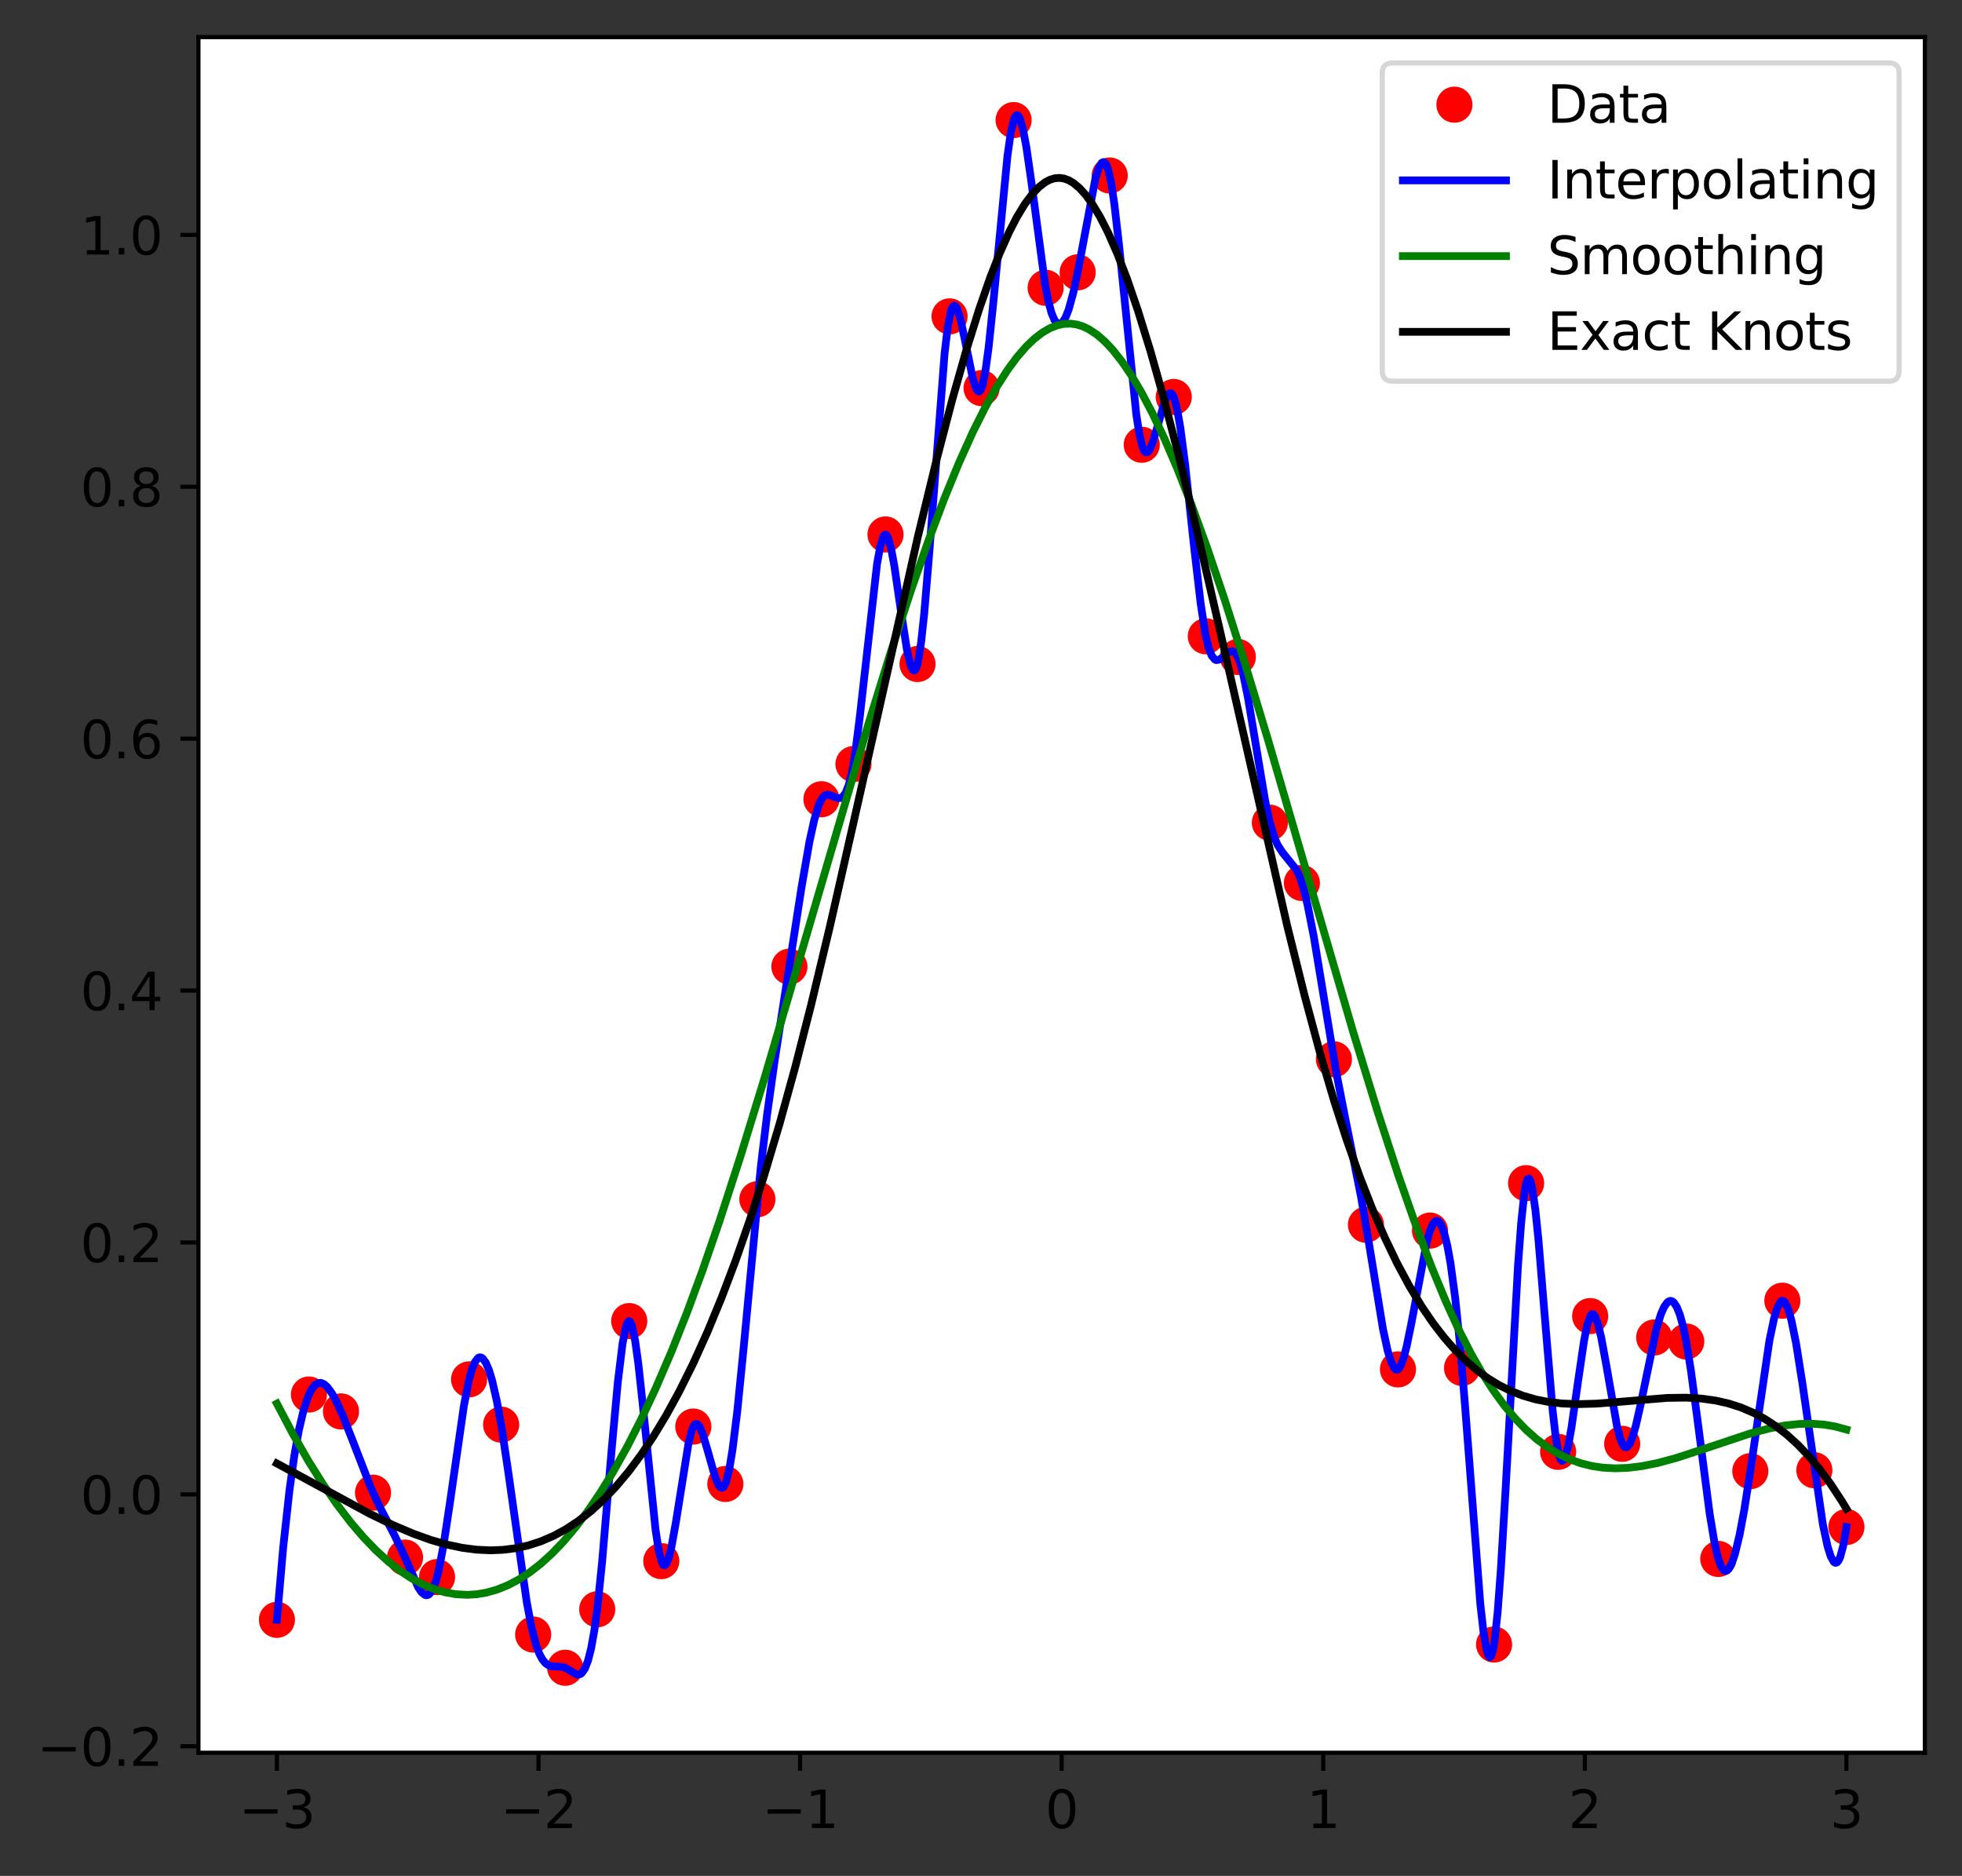 <?xml version="1.0" encoding="utf-8" standalone="no"?>
<!DOCTYPE svg PUBLIC "-//W3C//DTD SVG 1.1//EN"
  "http://www.w3.org/Graphics/SVG/1.1/DTD/svg11.dtd">
<svg xmlns:xlink="http://www.w3.org/1999/xlink" width="380.483pt" height="363.718pt" viewBox="0 0 380.483 363.718" xmlns="http://www.w3.org/2000/svg" version="1.1">
 <rect x="0" y="0" width="380.483" height="363.718" fill="#333333" stroke="none"/>
 <defs>
  <style type="text/css">*{stroke-linejoin: round; stroke-linecap: butt}</style>
 </defs>
 <g id="figure_1">
  <g id="patch_1">
   <path d="M -0 363.718 
L 380.483 363.718 
L 380.483 0 
L -0 0 
L -0 363.718 
z
" style="fill: none"/>
  </g>
  <g id="axes_1">
   <g id="patch_2">
    <path d="M 38.483 339.84 
L 373.283 339.84 
L 373.283 7.2 
L 38.483 7.2 
z
" style="fill: #ffffff"/>
   </g>
   <g id="matplotlib.axis_1">
    <g id="xtick_1">
     <g id="line2d_1">
      <defs>
       <path id="me82786d815" d="M 0 0 
L 0 3.5 
" style="stroke: #000000; stroke-width: 0.8"/>
      </defs>
      <g>
       <use xlink:href="#me82786d815" x="53.701" y="339.84" style="stroke: #000000; stroke-width: 0.8"/>
      </g>
     </g>
     <g id="text_1">
      <!-- −3 -->
      <g transform="translate(46.33 354.438) scale(0.1 -0.1)">
       <defs>
        <path id="DejaVuSans-2212" d="M 678 2272 
L 4684 2272 
L 4684 1741 
L 678 1741 
L 678 2272 
z
" transform="scale(0.016)"/>
        <path id="DejaVuSans-33" d="M 2597 2516 
Q 3050 2419 3304 2112 
Q 3559 1806 3559 1356 
Q 3559 666 3084 287 
Q 2609 -91 1734 -91 
Q 1441 -91 1130 -33 
Q 819 25 488 141 
L 488 750 
Q 750 597 1062 519 
Q 1375 441 1716 441 
Q 2309 441 2620 675 
Q 2931 909 2931 1356 
Q 2931 1769 2642 2001 
Q 2353 2234 1838 2234 
L 1294 2234 
L 1294 2753 
L 1863 2753 
Q 2328 2753 2575 2939 
Q 2822 3125 2822 3475 
Q 2822 3834 2567 4026 
Q 2313 4219 1838 4219 
Q 1578 4219 1281 4162 
Q 984 4106 628 3988 
L 628 4550 
Q 988 4650 1302 4700 
Q 1616 4750 1894 4750 
Q 2613 4750 3031 4423 
Q 3450 4097 3450 3541 
Q 3450 3153 3228 2886 
Q 3006 2619 2597 2516 
z
" transform="scale(0.016)"/>
       </defs>
       <use xlink:href="#DejaVuSans-2212"/>
       <use xlink:href="#DejaVuSans-33" transform="translate(83.789 0)"/>
      </g>
     </g>
    </g>
    <g id="xtick_2">
     <g id="line2d_2">
      <g>
       <use xlink:href="#me82786d815" x="104.428" y="339.84" style="stroke: #000000; stroke-width: 0.8"/>
      </g>
     </g>
     <g id="text_2">
      <!-- −2 -->
      <g transform="translate(97.057 354.438) scale(0.1 -0.1)">
       <defs>
        <path id="DejaVuSans-32" d="M 1228 531 
L 3431 531 
L 3431 0 
L 469 0 
L 469 531 
Q 828 903 1448 1529 
Q 2069 2156 2228 2338 
Q 2531 2678 2651 2914 
Q 2772 3150 2772 3378 
Q 2772 3750 2511 3984 
Q 2250 4219 1831 4219 
Q 1534 4219 1204 4116 
Q 875 4013 500 3803 
L 500 4441 
Q 881 4594 1212 4672 
Q 1544 4750 1819 4750 
Q 2544 4750 2975 4387 
Q 3406 4025 3406 3419 
Q 3406 3131 3298 2873 
Q 3191 2616 2906 2266 
Q 2828 2175 2409 1742 
Q 1991 1309 1228 531 
z
" transform="scale(0.016)"/>
       </defs>
       <use xlink:href="#DejaVuSans-2212"/>
       <use xlink:href="#DejaVuSans-32" transform="translate(83.789 0)"/>
      </g>
     </g>
    </g>
    <g id="xtick_3">
     <g id="line2d_3">
      <g>
       <use xlink:href="#me82786d815" x="155.156" y="339.84" style="stroke: #000000; stroke-width: 0.8"/>
      </g>
     </g>
     <g id="text_3">
      <!-- −1 -->
      <g transform="translate(147.784 354.438) scale(0.1 -0.1)">
       <defs>
        <path id="DejaVuSans-31" d="M 794 531 
L 1825 531 
L 1825 4091 
L 703 3866 
L 703 4441 
L 1819 4666 
L 2450 4666 
L 2450 531 
L 3481 531 
L 3481 0 
L 794 0 
L 794 531 
z
" transform="scale(0.016)"/>
       </defs>
       <use xlink:href="#DejaVuSans-2212"/>
       <use xlink:href="#DejaVuSans-31" transform="translate(83.789 0)"/>
      </g>
     </g>
    </g>
    <g id="xtick_4">
     <g id="line2d_4">
      <g>
       <use xlink:href="#me82786d815" x="205.883" y="339.84" style="stroke: #000000; stroke-width: 0.8"/>
      </g>
     </g>
     <g id="text_4">
      <!-- 0 -->
      <g transform="translate(202.702 354.438) scale(0.1 -0.1)">
       <defs>
        <path id="DejaVuSans-30" d="M 2034 4250 
Q 1547 4250 1301 3770 
Q 1056 3291 1056 2328 
Q 1056 1369 1301 889 
Q 1547 409 2034 409 
Q 2525 409 2770 889 
Q 3016 1369 3016 2328 
Q 3016 3291 2770 3770 
Q 2525 4250 2034 4250 
z
M 2034 4750 
Q 2819 4750 3233 4129 
Q 3647 3509 3647 2328 
Q 3647 1150 3233 529 
Q 2819 -91 2034 -91 
Q 1250 -91 836 529 
Q 422 1150 422 2328 
Q 422 3509 836 4129 
Q 1250 4750 2034 4750 
z
" transform="scale(0.016)"/>
       </defs>
       <use xlink:href="#DejaVuSans-30"/>
      </g>
     </g>
    </g>
    <g id="xtick_5">
     <g id="line2d_5">
      <g>
       <use xlink:href="#me82786d815" x="256.61" y="339.84" style="stroke: #000000; stroke-width: 0.8"/>
      </g>
     </g>
     <g id="text_5">
      <!-- 1 -->
      <g transform="translate(253.429 354.438) scale(0.1 -0.1)">
       <use xlink:href="#DejaVuSans-31"/>
      </g>
     </g>
    </g>
    <g id="xtick_6">
     <g id="line2d_6">
      <g>
       <use xlink:href="#me82786d815" x="307.337" y="339.84" style="stroke: #000000; stroke-width: 0.8"/>
      </g>
     </g>
     <g id="text_6">
      <!-- 2 -->
      <g transform="translate(304.156 354.438) scale(0.1 -0.1)">
       <use xlink:href="#DejaVuSans-32"/>
      </g>
     </g>
    </g>
    <g id="xtick_7">
     <g id="line2d_7">
      <g>
       <use xlink:href="#me82786d815" x="358.065" y="339.84" style="stroke: #000000; stroke-width: 0.8"/>
      </g>
     </g>
     <g id="text_7">
      <!-- 3 -->
      <g transform="translate(354.883 354.438) scale(0.1 -0.1)">
       <use xlink:href="#DejaVuSans-33"/>
      </g>
     </g>
    </g>
   </g>
   <g id="matplotlib.axis_2">
    <g id="ytick_1">
     <g id="line2d_8">
      <defs>
       <path id="m6250fe8af9" d="M 0 0 
L -3.5 0 
" style="stroke: #000000; stroke-width: 0.8"/>
      </defs>
      <g>
       <use xlink:href="#m6250fe8af9" x="38.483" y="338.585" style="stroke: #000000; stroke-width: 0.8"/>
      </g>
     </g>
     <g id="text_8">
      <!-- −0.2 -->
      <g transform="translate(7.2 342.385) scale(0.1 -0.1)">
       <defs>
        <path id="DejaVuSans-2e" d="M 684 794 
L 1344 794 
L 1344 0 
L 684 0 
L 684 794 
z
" transform="scale(0.016)"/>
       </defs>
       <use xlink:href="#DejaVuSans-2212"/>
       <use xlink:href="#DejaVuSans-30" transform="translate(83.789 0)"/>
       <use xlink:href="#DejaVuSans-2e" transform="translate(147.412 0)"/>
       <use xlink:href="#DejaVuSans-32" transform="translate(179.199 0)"/>
      </g>
     </g>
    </g>
    <g id="ytick_2">
     <g id="line2d_9">
      <g>
       <use xlink:href="#m6250fe8af9" x="38.483" y="289.746" style="stroke: #000000; stroke-width: 0.8"/>
      </g>
     </g>
     <g id="text_9">
      <!-- 0.0 -->
      <g transform="translate(15.58 293.545) scale(0.1 -0.1)">
       <use xlink:href="#DejaVuSans-30"/>
       <use xlink:href="#DejaVuSans-2e" transform="translate(63.623 0)"/>
       <use xlink:href="#DejaVuSans-30" transform="translate(95.41 0)"/>
      </g>
     </g>
    </g>
    <g id="ytick_3">
     <g id="line2d_10">
      <g>
       <use xlink:href="#m6250fe8af9" x="38.483" y="240.906" style="stroke: #000000; stroke-width: 0.8"/>
      </g>
     </g>
     <g id="text_10">
      <!-- 0.2 -->
      <g transform="translate(15.58 244.705) scale(0.1 -0.1)">
       <use xlink:href="#DejaVuSans-30"/>
       <use xlink:href="#DejaVuSans-2e" transform="translate(63.623 0)"/>
       <use xlink:href="#DejaVuSans-32" transform="translate(95.41 0)"/>
      </g>
     </g>
    </g>
    <g id="ytick_4">
     <g id="line2d_11">
      <g>
       <use xlink:href="#m6250fe8af9" x="38.483" y="192.066" style="stroke: #000000; stroke-width: 0.8"/>
      </g>
     </g>
     <g id="text_11">
      <!-- 0.4 -->
      <g transform="translate(15.58 195.865) scale(0.1 -0.1)">
       <defs>
        <path id="DejaVuSans-34" d="M 2419 4116 
L 825 1625 
L 2419 1625 
L 2419 4116 
z
M 2253 4666 
L 3047 4666 
L 3047 1625 
L 3713 1625 
L 3713 1100 
L 3047 1100 
L 3047 0 
L 2419 0 
L 2419 1100 
L 313 1100 
L 313 1709 
L 2253 4666 
z
" transform="scale(0.016)"/>
       </defs>
       <use xlink:href="#DejaVuSans-30"/>
       <use xlink:href="#DejaVuSans-2e" transform="translate(63.623 0)"/>
       <use xlink:href="#DejaVuSans-34" transform="translate(95.41 0)"/>
      </g>
     </g>
    </g>
    <g id="ytick_5">
     <g id="line2d_12">
      <g>
       <use xlink:href="#m6250fe8af9" x="38.483" y="143.226" style="stroke: #000000; stroke-width: 0.8"/>
      </g>
     </g>
     <g id="text_12">
      <!-- 0.6 -->
      <g transform="translate(15.58 147.025) scale(0.1 -0.1)">
       <defs>
        <path id="DejaVuSans-36" d="M 2113 2584 
Q 1688 2584 1439 2293 
Q 1191 2003 1191 1497 
Q 1191 994 1439 701 
Q 1688 409 2113 409 
Q 2538 409 2786 701 
Q 3034 994 3034 1497 
Q 3034 2003 2786 2293 
Q 2538 2584 2113 2584 
z
M 3366 4563 
L 3366 3988 
Q 3128 4100 2886 4159 
Q 2644 4219 2406 4219 
Q 1781 4219 1451 3797 
Q 1122 3375 1075 2522 
Q 1259 2794 1537 2939 
Q 1816 3084 2150 3084 
Q 2853 3084 3261 2657 
Q 3669 2231 3669 1497 
Q 3669 778 3244 343 
Q 2819 -91 2113 -91 
Q 1303 -91 875 529 
Q 447 1150 447 2328 
Q 447 3434 972 4092 
Q 1497 4750 2381 4750 
Q 2619 4750 2861 4703 
Q 3103 4656 3366 4563 
z
" transform="scale(0.016)"/>
       </defs>
       <use xlink:href="#DejaVuSans-30"/>
       <use xlink:href="#DejaVuSans-2e" transform="translate(63.623 0)"/>
       <use xlink:href="#DejaVuSans-36" transform="translate(95.41 0)"/>
      </g>
     </g>
    </g>
    <g id="ytick_6">
     <g id="line2d_13">
      <g>
       <use xlink:href="#m6250fe8af9" x="38.483" y="94.386" style="stroke: #000000; stroke-width: 0.8"/>
      </g>
     </g>
     <g id="text_13">
      <!-- 0.8 -->
      <g transform="translate(15.58 98.185) scale(0.1 -0.1)">
       <defs>
        <path id="DejaVuSans-38" d="M 2034 2216 
Q 1584 2216 1326 1975 
Q 1069 1734 1069 1313 
Q 1069 891 1326 650 
Q 1584 409 2034 409 
Q 2484 409 2743 651 
Q 3003 894 3003 1313 
Q 3003 1734 2745 1975 
Q 2488 2216 2034 2216 
z
M 1403 2484 
Q 997 2584 770 2862 
Q 544 3141 544 3541 
Q 544 4100 942 4425 
Q 1341 4750 2034 4750 
Q 2731 4750 3128 4425 
Q 3525 4100 3525 3541 
Q 3525 3141 3298 2862 
Q 3072 2584 2669 2484 
Q 3125 2378 3379 2068 
Q 3634 1759 3634 1313 
Q 3634 634 3220 271 
Q 2806 -91 2034 -91 
Q 1263 -91 848 271 
Q 434 634 434 1313 
Q 434 1759 690 2068 
Q 947 2378 1403 2484 
z
M 1172 3481 
Q 1172 3119 1398 2916 
Q 1625 2713 2034 2713 
Q 2441 2713 2670 2916 
Q 2900 3119 2900 3481 
Q 2900 3844 2670 4047 
Q 2441 4250 2034 4250 
Q 1625 4250 1398 4047 
Q 1172 3844 1172 3481 
z
" transform="scale(0.016)"/>
       </defs>
       <use xlink:href="#DejaVuSans-30"/>
       <use xlink:href="#DejaVuSans-2e" transform="translate(63.623 0)"/>
       <use xlink:href="#DejaVuSans-38" transform="translate(95.41 0)"/>
      </g>
     </g>
    </g>
    <g id="ytick_7">
     <g id="line2d_14">
      <g>
       <use xlink:href="#m6250fe8af9" x="38.483" y="45.546" style="stroke: #000000; stroke-width: 0.8"/>
      </g>
     </g>
     <g id="text_14">
      <!-- 1.0 -->
      <g transform="translate(15.58 49.346) scale(0.1 -0.1)">
       <use xlink:href="#DejaVuSans-31"/>
       <use xlink:href="#DejaVuSans-2e" transform="translate(63.623 0)"/>
       <use xlink:href="#DejaVuSans-30" transform="translate(95.41 0)"/>
      </g>
     </g>
    </g>
   </g>
   <g id="line2d_15">
    <defs>
     <path id="m8e875b60e7" d="M 0 3 
C 0.796 3 1.559 2.684 2.121 2.121 
C 2.684 1.559 3 0.796 3 0 
C 3 -0.796 2.684 -1.559 2.121 -2.121 
C 1.559 -2.684 0.796 -3 0 -3 
C -0.796 -3 -1.559 -2.684 -2.121 -2.121 
C -2.684 -1.559 -3 -0.796 -3 0 
C -3 0.796 -2.684 1.559 -2.121 2.121 
C -1.559 2.684 -0.796 3 0 3 
z
" style="stroke: #ff0000"/>
    </defs>
    <g clip-path="url(#p8b62a8bc5b)">
     <use xlink:href="#m8e875b60e7" x="53.701" y="314.072" style="fill: #ff0000; stroke: #ff0000"/>
     <use xlink:href="#m8e875b60e7" x="59.912" y="270.385" style="fill: #ff0000; stroke: #ff0000"/>
     <use xlink:href="#m8e875b60e7" x="66.124" y="273.663" style="fill: #ff0000; stroke: #ff0000"/>
     <use xlink:href="#m8e875b60e7" x="72.336" y="289.422" style="fill: #ff0000; stroke: #ff0000"/>
     <use xlink:href="#m8e875b60e7" x="78.547" y="302" style="fill: #ff0000; stroke: #ff0000"/>
     <use xlink:href="#m8e875b60e7" x="84.759" y="305.787" style="fill: #ff0000; stroke: #ff0000"/>
     <use xlink:href="#m8e875b60e7" x="90.97" y="267.452" style="fill: #ff0000; stroke: #ff0000"/>
     <use xlink:href="#m8e875b60e7" x="97.182" y="276.224" style="fill: #ff0000; stroke: #ff0000"/>
     <use xlink:href="#m8e875b60e7" x="103.393" y="316.922" style="fill: #ff0000; stroke: #ff0000"/>
     <use xlink:href="#m8e875b60e7" x="109.605" y="323.366" style="fill: #ff0000; stroke: #ff0000"/>
     <use xlink:href="#m8e875b60e7" x="115.816" y="312.032" style="fill: #ff0000; stroke: #ff0000"/>
     <use xlink:href="#m8e875b60e7" x="122.028" y="256.148" style="fill: #ff0000; stroke: #ff0000"/>
     <use xlink:href="#m8e875b60e7" x="128.239" y="302.686" style="fill: #ff0000; stroke: #ff0000"/>
     <use xlink:href="#m8e875b60e7" x="134.451" y="276.602" style="fill: #ff0000; stroke: #ff0000"/>
     <use xlink:href="#m8e875b60e7" x="140.662" y="287.728" style="fill: #ff0000; stroke: #ff0000"/>
     <use xlink:href="#m8e875b60e7" x="146.874" y="232.52" style="fill: #ff0000; stroke: #ff0000"/>
     <use xlink:href="#m8e875b60e7" x="153.085" y="187.428" style="fill: #ff0000; stroke: #ff0000"/>
     <use xlink:href="#m8e875b60e7" x="159.297" y="154.966" style="fill: #ff0000; stroke: #ff0000"/>
     <use xlink:href="#m8e875b60e7" x="165.508" y="148.146" style="fill: #ff0000; stroke: #ff0000"/>
     <use xlink:href="#m8e875b60e7" x="171.72" y="103.628" style="fill: #ff0000; stroke: #ff0000"/>
     <use xlink:href="#m8e875b60e7" x="177.931" y="128.744" style="fill: #ff0000; stroke: #ff0000"/>
     <use xlink:href="#m8e875b60e7" x="184.143" y="61.342" style="fill: #ff0000; stroke: #ff0000"/>
     <use xlink:href="#m8e875b60e7" x="190.354" y="75.249" style="fill: #ff0000; stroke: #ff0000"/>
     <use xlink:href="#m8e875b60e7" x="196.566" y="23.285" style="fill: #ff0000; stroke: #ff0000"/>
     <use xlink:href="#m8e875b60e7" x="202.777" y="55.799" style="fill: #ff0000; stroke: #ff0000"/>
     <use xlink:href="#m8e875b60e7" x="208.989" y="52.803" style="fill: #ff0000; stroke: #ff0000"/>
     <use xlink:href="#m8e875b60e7" x="215.2" y="34.032" style="fill: #ff0000; stroke: #ff0000"/>
     <use xlink:href="#m8e875b60e7" x="221.412" y="86.235" style="fill: #ff0000; stroke: #ff0000"/>
     <use xlink:href="#m8e875b60e7" x="227.623" y="76.971" style="fill: #ff0000; stroke: #ff0000"/>
     <use xlink:href="#m8e875b60e7" x="233.835" y="123.371" style="fill: #ff0000; stroke: #ff0000"/>
     <use xlink:href="#m8e875b60e7" x="240.046" y="127.383" style="fill: #ff0000; stroke: #ff0000"/>
     <use xlink:href="#m8e875b60e7" x="246.258" y="159.515" style="fill: #ff0000; stroke: #ff0000"/>
     <use xlink:href="#m8e875b60e7" x="252.469" y="171.198" style="fill: #ff0000; stroke: #ff0000"/>
     <use xlink:href="#m8e875b60e7" x="258.681" y="205.391" style="fill: #ff0000; stroke: #ff0000"/>
     <use xlink:href="#m8e875b60e7" x="264.892" y="237.468" style="fill: #ff0000; stroke: #ff0000"/>
     <use xlink:href="#m8e875b60e7" x="271.104" y="265.515" style="fill: #ff0000; stroke: #ff0000"/>
     <use xlink:href="#m8e875b60e7" x="277.315" y="238.603" style="fill: #ff0000; stroke: #ff0000"/>
     <use xlink:href="#m8e875b60e7" x="283.527" y="265.236" style="fill: #ff0000; stroke: #ff0000"/>
     <use xlink:href="#m8e875b60e7" x="289.738" y="318.859" style="fill: #ff0000; stroke: #ff0000"/>
     <use xlink:href="#m8e875b60e7" x="295.95" y="229.41" style="fill: #ff0000; stroke: #ff0000"/>
     <use xlink:href="#m8e875b60e7" x="302.161" y="281.5" style="fill: #ff0000; stroke: #ff0000"/>
     <use xlink:href="#m8e875b60e7" x="308.373" y="255.175" style="fill: #ff0000; stroke: #ff0000"/>
     <use xlink:href="#m8e875b60e7" x="314.584" y="279.949" style="fill: #ff0000; stroke: #ff0000"/>
     <use xlink:href="#m8e875b60e7" x="320.796" y="259.325" style="fill: #ff0000; stroke: #ff0000"/>
     <use xlink:href="#m8e875b60e7" x="327.007" y="260.112" style="fill: #ff0000; stroke: #ff0000"/>
     <use xlink:href="#m8e875b60e7" x="333.219" y="302.265" style="fill: #ff0000; stroke: #ff0000"/>
     <use xlink:href="#m8e875b60e7" x="339.43" y="285.247" style="fill: #ff0000; stroke: #ff0000"/>
     <use xlink:href="#m8e875b60e7" x="345.642" y="252.196" style="fill: #ff0000; stroke: #ff0000"/>
     <use xlink:href="#m8e875b60e7" x="351.853" y="285.071" style="fill: #ff0000; stroke: #ff0000"/>
     <use xlink:href="#m8e875b60e7" x="358.065" y="296.079" style="fill: #ff0000; stroke: #ff0000"/>
    </g>
   </g>
   <g id="line2d_16">
    <path d="M 53.701 314.072 
L 54.92 300.019 
L 56.138 288.934 
L 57.052 282.398 
L 57.966 277.254 
L 58.88 273.381 
L 59.794 270.659 
L 60.404 269.426 
L 61.013 268.616 
L 61.622 268.194 
L 62.232 268.125 
L 62.841 268.372 
L 63.45 268.902 
L 64.364 270.147 
L 65.278 271.826 
L 66.497 274.535 
L 68.325 279.163 
L 71.981 288.605 
L 73.504 291.916 
L 76.551 297.772 
L 78.379 301.611 
L 81.121 307.804 
L 81.73 308.697 
L 82.34 309.215 
L 82.644 309.306 
L 82.949 309.268 
L 83.254 309.091 
L 83.863 308.274 
L 84.472 306.762 
L 85.082 304.471 
L 85.996 299.692 
L 87.215 291.633 
L 89.957 272.601 
L 90.871 267.874 
L 91.48 265.613 
L 92.089 264.103 
L 92.699 263.31 
L 93.003 263.171 
L 93.308 263.199 
L 93.613 263.389 
L 94.222 264.237 
L 94.831 265.683 
L 95.441 267.691 
L 96.355 271.684 
L 97.269 276.749 
L 98.487 284.855 
L 102.143 310.591 
L 103.057 315.455 
L 103.971 318.997 
L 104.581 320.624 
L 105.19 321.761 
L 105.799 322.495 
L 106.409 322.914 
L 107.018 323.103 
L 108.237 323.141 
L 109.151 323.213 
L 109.76 323.444 
L 111.893 324.717 
L 112.502 324.623 
L 112.807 324.408 
L 113.416 323.55 
L 114.025 322 
L 114.635 319.609 
L 115.244 316.231 
L 115.853 311.72 
L 116.767 302.821 
L 118.595 281.298 
L 119.814 267.973 
L 120.728 260.504 
L 121.337 257.381 
L 121.642 256.507 
L 121.947 256.15 
L 122.251 256.348 
L 122.556 257.078 
L 123.165 259.932 
L 123.775 264.295 
L 124.689 272.754 
L 127.126 296.6 
L 127.735 300.592 
L 128.345 302.963 
L 128.649 303.447 
L 128.954 303.494 
L 129.259 303.146 
L 129.563 302.443 
L 130.173 300.141 
L 131.087 295.06 
L 133.524 279.812 
L 134.133 277.398 
L 134.438 276.626 
L 134.743 276.19 
L 135.047 276.067 
L 135.352 276.223 
L 135.657 276.624 
L 136.266 278.02 
L 137.18 281.083 
L 138.703 286.455 
L 139.313 287.888 
L 139.617 288.313 
L 139.922 288.497 
L 140.227 288.406 
L 140.531 288.004 
L 140.836 287.259 
L 141.445 284.757 
L 142.055 281.065 
L 142.969 273.721 
L 144.187 261.574 
L 147.539 226.238 
L 148.758 216.111 
L 150.281 205.282 
L 155.46 171.896 
L 156.984 163.146 
L 157.898 158.992 
L 158.812 155.993 
L 159.421 154.772 
L 160.03 154.191 
L 160.64 154.086 
L 161.249 154.272 
L 162.468 154.773 
L 163.077 154.717 
L 163.382 154.531 
L 163.991 153.726 
L 164.6 152.191 
L 165.21 149.738 
L 165.819 146.193 
L 166.733 139.038 
L 170.084 109.341 
L 170.694 105.986 
L 171.303 104.018 
L 171.608 103.649 
L 171.912 103.737 
L 172.217 104.266 
L 172.826 106.437 
L 173.436 109.745 
L 174.654 118.09 
L 175.873 125.948 
L 176.482 128.646 
L 176.787 129.503 
L 177.092 129.963 
L 177.396 129.973 
L 177.701 129.481 
L 178.006 128.434 
L 178.615 124.672 
L 179.224 119.045 
L 180.138 108.102 
L 183.185 68.47 
L 183.794 63.379 
L 184.404 60.285 
L 184.708 59.534 
L 185.013 59.253 
L 185.318 59.39 
L 185.622 59.892 
L 186.232 61.782 
L 187.146 66.045 
L 188.669 73.465 
L 189.278 75.321 
L 189.583 75.8 
L 189.888 75.912 
L 190.192 75.602 
L 190.497 74.821 
L 191.106 71.876 
L 191.716 67.406 
L 192.63 58.686 
L 195.372 30.238 
L 195.981 25.937 
L 196.59 23.21 
L 196.895 22.541 
L 197.2 22.32 
L 197.504 22.513 
L 197.809 23.085 
L 198.418 25.227 
L 199.028 28.465 
L 199.942 34.766 
L 202.684 55.264 
L 203.293 58.384 
L 203.902 60.645 
L 204.512 62.097 
L 205.121 62.79 
L 205.426 62.868 
L 205.73 62.775 
L 206.035 62.519 
L 206.644 61.538 
L 207.254 59.977 
L 208.168 56.658 
L 209.082 52.318 
L 212.433 34.578 
L 213.043 32.641 
L 213.652 31.571 
L 213.957 31.42 
L 214.261 31.556 
L 214.566 32.002 
L 214.871 32.784 
L 215.48 35.435 
L 216.089 39.464 
L 217.003 47.429 
L 220.355 80.348 
L 220.964 84.254 
L 221.573 86.74 
L 221.878 87.397 
L 222.183 87.7 
L 222.487 87.689 
L 222.792 87.403 
L 223.401 86.16 
L 224.315 83.202 
L 225.839 77.944 
L 226.448 76.633 
L 226.753 76.303 
L 227.057 76.241 
L 227.362 76.486 
L 227.667 77.078 
L 228.276 79.338 
L 228.885 82.829 
L 229.799 89.79 
L 231.627 106.608 
L 232.846 117.066 
L 233.76 122.992 
L 234.369 125.582 
L 234.979 127.141 
L 235.588 127.875 
L 235.893 127.995 
L 236.502 127.872 
L 237.111 127.433 
L 238.33 126.422 
L 238.939 126.259 
L 239.244 126.352 
L 239.549 126.596 
L 239.853 127.015 
L 240.463 128.465 
L 241.072 130.682 
L 241.986 135.122 
L 243.509 144.254 
L 245.337 155.197 
L 246.251 159.49 
L 247.165 162.472 
L 247.775 163.842 
L 248.689 165.264 
L 251.431 168.661 
L 252.04 169.991 
L 252.649 171.783 
L 253.563 175.41 
L 254.782 181.631 
L 256.61 192.689 
L 259.047 207.452 
L 260.875 216.828 
L 263.922 231.961 
L 265.445 240.875 
L 268.187 257.652 
L 269.101 261.862 
L 269.711 263.907 
L 270.32 265.191 
L 270.625 265.507 
L 270.929 265.585 
L 271.234 265.407 
L 271.539 264.977 
L 272.148 263.442 
L 272.758 261.162 
L 273.672 256.738 
L 276.718 240.666 
L 277.328 238.567 
L 277.937 237.234 
L 278.242 236.871 
L 278.546 236.712 
L 278.851 236.761 
L 279.156 237.019 
L 279.46 237.49 
L 280.07 239.076 
L 280.679 241.54 
L 281.288 244.899 
L 282.202 251.659 
L 283.116 260.541 
L 284.03 271.569 
L 287.077 311.052 
L 287.686 316.408 
L 288.296 319.966 
L 288.6 320.943 
L 288.905 321.319 
L 289.21 321.041 
L 289.514 320.059 
L 289.819 318.322 
L 290.428 312.634 
L 291.038 304.51 
L 291.952 289.173 
L 294.389 245.236 
L 294.998 237.071 
L 295.608 231.329 
L 295.912 229.569 
L 296.217 228.641 
L 296.522 228.509 
L 296.826 229.101 
L 297.131 230.347 
L 297.74 234.51 
L 298.35 240.427 
L 299.568 255.233 
L 301.092 273.411 
L 301.701 278.744 
L 302.31 282.114 
L 302.615 282.946 
L 302.92 283.252 
L 303.224 283.082 
L 303.529 282.484 
L 304.138 280.205 
L 304.748 276.81 
L 305.966 268.251 
L 307.185 259.967 
L 307.794 256.917 
L 308.404 255.12 
L 308.708 254.796 
L 309.013 254.842 
L 309.318 255.223 
L 309.927 256.853 
L 310.536 259.413 
L 311.45 264.395 
L 313.583 276.551 
L 314.192 278.927 
L 314.802 280.316 
L 315.106 280.594 
L 315.411 280.613 
L 315.716 280.393 
L 316.02 279.954 
L 316.63 278.494 
L 317.239 276.389 
L 318.153 272.362 
L 321.2 257.7 
L 322.114 254.75 
L 322.723 253.383 
L 323.332 252.531 
L 323.637 252.308 
L 323.942 252.226 
L 324.246 252.289 
L 324.551 252.5 
L 325.16 253.384 
L 325.77 254.91 
L 326.379 257.109 
L 326.988 260.011 
L 327.902 265.649 
L 329.121 274.784 
L 331.558 293.56 
L 332.472 299.045 
L 333.082 301.775 
L 333.691 303.587 
L 334.301 304.479 
L 334.605 304.602 
L 334.91 304.522 
L 335.215 304.247 
L 335.824 303.149 
L 336.433 301.378 
L 337.347 297.615 
L 338.261 292.735 
L 339.48 284.904 
L 343.136 259.912 
L 344.05 255.575 
L 344.659 253.568 
L 345.269 252.42 
L 345.573 252.208 
L 345.878 252.257 
L 346.183 252.561 
L 346.792 253.871 
L 347.401 256.012 
L 348.315 260.508 
L 349.534 268.241 
L 353.495 295.548 
L 354.409 299.815 
L 355.018 301.764 
L 355.627 302.852 
L 355.932 303.034 
L 356.237 302.953 
L 356.541 302.594 
L 356.846 301.941 
L 357.455 299.692 
L 358.065 296.079 
L 358.065 296.079 
" clip-path="url(#p8b62a8bc5b)" style="fill: none; stroke: #0000ff; stroke-width: 1.5; stroke-linecap: square"/>
   </g>
   <g id="line2d_17">
    <path d="M 53.701 272.15 
L 56.748 277.935 
L 59.794 283.247 
L 62.536 287.62 
L 65.278 291.601 
L 68.02 295.189 
L 70.458 298.043 
L 72.895 300.58 
L 75.332 302.796 
L 77.77 304.69 
L 79.902 306.08 
L 82.035 307.218 
L 84.168 308.104 
L 86.301 308.735 
L 88.433 309.11 
L 90.566 309.226 
L 92.394 309.119 
L 94.222 308.819 
L 96.355 308.225 
L 98.487 307.366 
L 100.62 306.24 
L 102.753 304.845 
L 104.885 303.18 
L 107.018 301.242 
L 109.151 299.031 
L 111.588 296.165 
L 114.025 292.937 
L 116.463 289.342 
L 118.9 285.379 
L 121.642 280.477 
L 124.384 275.102 
L 127.126 269.249 
L 130.173 262.181 
L 133.219 254.513 
L 136.266 246.244 
L 139.617 236.506 
L 143.578 224.269 
L 148.148 209.388 
L 154.242 188.721 
L 168.256 140.872 
L 172.826 126.158 
L 176.787 114.116 
L 180.138 104.579 
L 183.185 96.522 
L 185.927 89.839 
L 188.669 83.753 
L 191.106 78.893 
L 193.239 75.097 
L 195.372 71.757 
L 197.2 69.277 
L 199.028 67.168 
L 200.551 65.708 
L 202.074 64.527 
L 203.598 63.637 
L 205.121 63.046 
L 206.34 62.796 
L 207.558 62.75 
L 208.777 62.912 
L 209.996 63.287 
L 211.215 63.872 
L 212.738 64.888 
L 214.261 66.212 
L 215.785 67.831 
L 217.613 70.147 
L 219.441 72.853 
L 221.269 75.929 
L 223.401 79.957 
L 225.839 85.103 
L 228.276 90.783 
L 231.018 97.752 
L 234.065 106.137 
L 237.416 116.033 
L 241.377 128.476 
L 245.947 143.589 
L 252.649 166.598 
L 262.399 200.034 
L 267.273 215.916 
L 271.234 228.058 
L 274.586 237.638 
L 277.632 245.685 
L 280.374 252.31 
L 282.812 257.652 
L 285.249 262.434 
L 287.382 266.161 
L 289.514 269.481 
L 291.647 272.414 
L 293.78 274.978 
L 295.912 277.194 
L 298.045 279.08 
L 300.178 280.656 
L 302.31 281.942 
L 304.443 282.957 
L 306.576 283.721 
L 308.708 284.252 
L 310.841 284.57 
L 313.278 284.698 
L 315.716 284.603 
L 318.458 284.265 
L 321.504 283.651 
L 325.16 282.66 
L 330.035 281.069 
L 339.48 277.918 
L 343.136 276.962 
L 346.183 276.387 
L 348.925 276.093 
L 351.362 276.044 
L 353.799 276.224 
L 355.932 276.593 
L 358.065 277.179 
L 358.065 277.179 
" clip-path="url(#p8b62a8bc5b)" style="fill: none; stroke: #008000; stroke-width: 1.5; stroke-linecap: square"/>
   </g>
   <g id="line2d_18">
    <path d="M 53.701 283.756 
L 60.099 287.211 
L 71.676 293.5 
L 76.246 295.713 
L 80.207 297.391 
L 83.558 298.589 
L 86.605 299.465 
L 89.652 300.111 
L 92.394 300.47 
L 95.136 300.597 
L 97.573 300.498 
L 100.011 300.185 
L 102.448 299.642 
L 104.885 298.855 
L 107.323 297.809 
L 109.76 296.489 
L 112.197 294.881 
L 114.635 292.969 
L 117.072 290.739 
L 119.509 288.176 
L 121.947 285.266 
L 124.384 281.993 
L 126.821 278.343 
L 129.259 274.301 
L 131.696 269.853 
L 134.438 264.343 
L 137.18 258.279 
L 139.922 251.639 
L 142.664 244.403 
L 145.406 236.549 
L 148.148 228.056 
L 151.195 217.845 
L 154.242 206.79 
L 157.288 194.876 
L 160.944 179.613 
L 165.819 158.171 
L 178.006 104.025 
L 181.662 88.999 
L 184.708 77.347 
L 187.45 67.708 
L 189.888 59.932 
L 192.02 53.82 
L 193.848 49.15 
L 195.676 45.047 
L 197.2 42.093 
L 198.723 39.586 
L 200.246 37.551 
L 201.465 36.279 
L 202.684 35.337 
L 203.598 34.855 
L 204.512 34.57 
L 205.426 34.489 
L 206.34 34.615 
L 207.254 34.949 
L 208.168 35.486 
L 209.386 36.507 
L 210.605 37.864 
L 211.824 39.545 
L 213.347 42.08 
L 214.871 45.073 
L 216.699 49.234 
L 218.527 53.973 
L 220.659 60.171 
L 223.097 68.052 
L 225.534 76.681 
L 228.581 88.356 
L 231.932 102.108 
L 236.502 121.91 
L 249.603 179.421 
L 252.954 192.891 
L 256.001 204.232 
L 258.743 213.539 
L 261.18 221.078 
L 263.617 227.956 
L 266.055 234.203 
L 268.492 239.848 
L 270.929 244.921 
L 273.367 249.45 
L 275.804 253.466 
L 277.937 256.581 
L 280.07 259.344 
L 282.202 261.776 
L 284.335 263.895 
L 286.468 265.722 
L 288.6 267.277 
L 290.733 268.578 
L 292.866 269.645 
L 295.303 270.605 
L 297.74 271.314 
L 300.178 271.802 
L 302.92 272.125 
L 305.966 272.25 
L 309.622 272.153 
L 314.497 271.77 
L 323.332 271.042 
L 326.988 270.996 
L 330.035 271.179 
L 332.777 271.566 
L 335.215 272.122 
L 337.652 272.909 
L 340.089 273.955 
L 342.222 275.106 
L 344.355 276.498 
L 346.487 278.15 
L 348.62 280.082 
L 350.753 282.314 
L 352.885 284.866 
L 355.018 287.756 
L 357.151 291.005 
L 358.065 292.512 
L 358.065 292.512 
" clip-path="url(#p8b62a8bc5b)" style="fill: none; stroke: #000000; stroke-width: 1.5; stroke-linecap: square"/>
   </g>
   <g id="patch_3">
    <path d="M 38.483 339.84 
L 38.483 7.2 
" style="fill: none; stroke: #000000; stroke-width: 0.8; stroke-linejoin: miter; stroke-linecap: square"/>
   </g>
   <g id="patch_4">
    <path d="M 373.283 339.84 
L 373.283 7.2 
" style="fill: none; stroke: #000000; stroke-width: 0.8; stroke-linejoin: miter; stroke-linecap: square"/>
   </g>
   <g id="patch_5">
    <path d="M 38.483 339.84 
L 373.283 339.84 
" style="fill: none; stroke: #000000; stroke-width: 0.8; stroke-linejoin: miter; stroke-linecap: square"/>
   </g>
   <g id="patch_6">
    <path d="M 38.483 7.2 
L 373.283 7.2 
" style="fill: none; stroke: #000000; stroke-width: 0.8; stroke-linejoin: miter; stroke-linecap: square"/>
   </g>
   <g id="legend_1">
    <g id="patch_7">
     <path d="M 270.053 73.912 
L 366.283 73.912 
Q 368.283 73.912 368.283 71.912 
L 368.283 14.2 
Q 368.283 12.2 366.283 12.2 
L 270.053 12.2 
Q 268.053 12.2 268.053 14.2 
L 268.053 71.912 
Q 268.053 73.912 270.053 73.912 
z
" style="fill: #ffffff; opacity: 0.8; stroke: #cccccc; stroke-linejoin: miter"/>
    </g>
    <g id="line2d_19">
     <g>
      <use xlink:href="#m8e875b60e7" x="282.053" y="20.298" style="fill: #ff0000; stroke: #ff0000"/>
     </g>
    </g>
    <g id="text_15">
     <!-- Data -->
     <g transform="translate(300.053 23.798) scale(0.1 -0.1)">
      <defs>
       <path id="DejaVuSans-44" d="M 1259 4147 
L 1259 519 
L 2022 519 
Q 2988 519 3436 956 
Q 3884 1394 3884 2338 
Q 3884 3275 3436 3711 
Q 2988 4147 2022 4147 
L 1259 4147 
z
M 628 4666 
L 1925 4666 
Q 3281 4666 3915 4102 
Q 4550 3538 4550 2338 
Q 4550 1131 3912 565 
Q 3275 0 1925 0 
L 628 0 
L 628 4666 
z
" transform="scale(0.016)"/>
       <path id="DejaVuSans-61" d="M 2194 1759 
Q 1497 1759 1228 1600 
Q 959 1441 959 1056 
Q 959 750 1161 570 
Q 1363 391 1709 391 
Q 2188 391 2477 730 
Q 2766 1069 2766 1631 
L 2766 1759 
L 2194 1759 
z
M 3341 1997 
L 3341 0 
L 2766 0 
L 2766 531 
Q 2569 213 2275 61 
Q 1981 -91 1556 -91 
Q 1019 -91 701 211 
Q 384 513 384 1019 
Q 384 1609 779 1909 
Q 1175 2209 1959 2209 
L 2766 2209 
L 2766 2266 
Q 2766 2663 2505 2880 
Q 2244 3097 1772 3097 
Q 1472 3097 1187 3025 
Q 903 2953 641 2809 
L 641 3341 
Q 956 3463 1253 3523 
Q 1550 3584 1831 3584 
Q 2591 3584 2966 3190 
Q 3341 2797 3341 1997 
z
" transform="scale(0.016)"/>
       <path id="DejaVuSans-74" d="M 1172 4494 
L 1172 3500 
L 2356 3500 
L 2356 3053 
L 1172 3053 
L 1172 1153 
Q 1172 725 1289 603 
Q 1406 481 1766 481 
L 2356 481 
L 2356 0 
L 1766 0 
Q 1100 0 847 248 
Q 594 497 594 1153 
L 594 3053 
L 172 3053 
L 172 3500 
L 594 3500 
L 594 4494 
L 1172 4494 
z
" transform="scale(0.016)"/>
      </defs>
      <use xlink:href="#DejaVuSans-44"/>
      <use xlink:href="#DejaVuSans-61" transform="translate(77.002 0)"/>
      <use xlink:href="#DejaVuSans-74" transform="translate(138.281 0)"/>
      <use xlink:href="#DejaVuSans-61" transform="translate(177.49 0)"/>
     </g>
    </g>
    <g id="line2d_20">
     <path d="M 272.053 34.977 
L 282.053 34.977 
L 292.053 34.977 
" style="fill: none; stroke: #0000ff; stroke-width: 1.5; stroke-linecap: square"/>
    </g>
    <g id="text_16">
     <!-- Interpolating -->
     <g transform="translate(300.053 38.477) scale(0.1 -0.1)">
      <defs>
       <path id="DejaVuSans-49" d="M 628 4666 
L 1259 4666 
L 1259 0 
L 628 0 
L 628 4666 
z
" transform="scale(0.016)"/>
       <path id="DejaVuSans-6e" d="M 3513 2113 
L 3513 0 
L 2938 0 
L 2938 2094 
Q 2938 2591 2744 2837 
Q 2550 3084 2163 3084 
Q 1697 3084 1428 2787 
Q 1159 2491 1159 1978 
L 1159 0 
L 581 0 
L 581 3500 
L 1159 3500 
L 1159 2956 
Q 1366 3272 1645 3428 
Q 1925 3584 2291 3584 
Q 2894 3584 3203 3211 
Q 3513 2838 3513 2113 
z
" transform="scale(0.016)"/>
       <path id="DejaVuSans-65" d="M 3597 1894 
L 3597 1613 
L 953 1613 
Q 991 1019 1311 708 
Q 1631 397 2203 397 
Q 2534 397 2845 478 
Q 3156 559 3463 722 
L 3463 178 
Q 3153 47 2828 -22 
Q 2503 -91 2169 -91 
Q 1331 -91 842 396 
Q 353 884 353 1716 
Q 353 2575 817 3079 
Q 1281 3584 2069 3584 
Q 2775 3584 3186 3129 
Q 3597 2675 3597 1894 
z
M 3022 2063 
Q 3016 2534 2758 2815 
Q 2500 3097 2075 3097 
Q 1594 3097 1305 2825 
Q 1016 2553 972 2059 
L 3022 2063 
z
" transform="scale(0.016)"/>
       <path id="DejaVuSans-72" d="M 2631 2963 
Q 2534 3019 2420 3045 
Q 2306 3072 2169 3072 
Q 1681 3072 1420 2755 
Q 1159 2438 1159 1844 
L 1159 0 
L 581 0 
L 581 3500 
L 1159 3500 
L 1159 2956 
Q 1341 3275 1631 3429 
Q 1922 3584 2338 3584 
Q 2397 3584 2469 3576 
Q 2541 3569 2628 3553 
L 2631 2963 
z
" transform="scale(0.016)"/>
       <path id="DejaVuSans-70" d="M 1159 525 
L 1159 -1331 
L 581 -1331 
L 581 3500 
L 1159 3500 
L 1159 2969 
Q 1341 3281 1617 3432 
Q 1894 3584 2278 3584 
Q 2916 3584 3314 3078 
Q 3713 2572 3713 1747 
Q 3713 922 3314 415 
Q 2916 -91 2278 -91 
Q 1894 -91 1617 61 
Q 1341 213 1159 525 
z
M 3116 1747 
Q 3116 2381 2855 2742 
Q 2594 3103 2138 3103 
Q 1681 3103 1420 2742 
Q 1159 2381 1159 1747 
Q 1159 1113 1420 752 
Q 1681 391 2138 391 
Q 2594 391 2855 752 
Q 3116 1113 3116 1747 
z
" transform="scale(0.016)"/>
       <path id="DejaVuSans-6f" d="M 1959 3097 
Q 1497 3097 1228 2736 
Q 959 2375 959 1747 
Q 959 1119 1226 758 
Q 1494 397 1959 397 
Q 2419 397 2687 759 
Q 2956 1122 2956 1747 
Q 2956 2369 2687 2733 
Q 2419 3097 1959 3097 
z
M 1959 3584 
Q 2709 3584 3137 3096 
Q 3566 2609 3566 1747 
Q 3566 888 3137 398 
Q 2709 -91 1959 -91 
Q 1206 -91 779 398 
Q 353 888 353 1747 
Q 353 2609 779 3096 
Q 1206 3584 1959 3584 
z
" transform="scale(0.016)"/>
       <path id="DejaVuSans-6c" d="M 603 4863 
L 1178 4863 
L 1178 0 
L 603 0 
L 603 4863 
z
" transform="scale(0.016)"/>
       <path id="DejaVuSans-69" d="M 603 3500 
L 1178 3500 
L 1178 0 
L 603 0 
L 603 3500 
z
M 603 4863 
L 1178 4863 
L 1178 4134 
L 603 4134 
L 603 4863 
z
" transform="scale(0.016)"/>
       <path id="DejaVuSans-67" d="M 2906 1791 
Q 2906 2416 2648 2759 
Q 2391 3103 1925 3103 
Q 1463 3103 1205 2759 
Q 947 2416 947 1791 
Q 947 1169 1205 825 
Q 1463 481 1925 481 
Q 2391 481 2648 825 
Q 2906 1169 2906 1791 
z
M 3481 434 
Q 3481 -459 3084 -895 
Q 2688 -1331 1869 -1331 
Q 1566 -1331 1297 -1286 
Q 1028 -1241 775 -1147 
L 775 -588 
Q 1028 -725 1275 -790 
Q 1522 -856 1778 -856 
Q 2344 -856 2625 -561 
Q 2906 -266 2906 331 
L 2906 616 
Q 2728 306 2450 153 
Q 2172 0 1784 0 
Q 1141 0 747 490 
Q 353 981 353 1791 
Q 353 2603 747 3093 
Q 1141 3584 1784 3584 
Q 2172 3584 2450 3431 
Q 2728 3278 2906 2969 
L 2906 3500 
L 3481 3500 
L 3481 434 
z
" transform="scale(0.016)"/>
      </defs>
      <use xlink:href="#DejaVuSans-49"/>
      <use xlink:href="#DejaVuSans-6e" transform="translate(29.492 0)"/>
      <use xlink:href="#DejaVuSans-74" transform="translate(92.871 0)"/>
      <use xlink:href="#DejaVuSans-65" transform="translate(132.08 0)"/>
      <use xlink:href="#DejaVuSans-72" transform="translate(193.604 0)"/>
      <use xlink:href="#DejaVuSans-70" transform="translate(234.717 0)"/>
      <use xlink:href="#DejaVuSans-6f" transform="translate(298.193 0)"/>
      <use xlink:href="#DejaVuSans-6c" transform="translate(359.375 0)"/>
      <use xlink:href="#DejaVuSans-61" transform="translate(387.158 0)"/>
      <use xlink:href="#DejaVuSans-74" transform="translate(448.438 0)"/>
      <use xlink:href="#DejaVuSans-69" transform="translate(487.646 0)"/>
      <use xlink:href="#DejaVuSans-6e" transform="translate(515.43 0)"/>
      <use xlink:href="#DejaVuSans-67" transform="translate(578.809 0)"/>
     </g>
    </g>
    <g id="line2d_21">
     <path d="M 272.053 49.655 
L 282.053 49.655 
L 292.053 49.655 
" style="fill: none; stroke: #008000; stroke-width: 1.5; stroke-linecap: square"/>
    </g>
    <g id="text_17">
     <!-- Smoothing -->
     <g transform="translate(300.053 53.155) scale(0.1 -0.1)">
      <defs>
       <path id="DejaVuSans-53" d="M 3425 4513 
L 3425 3897 
Q 3066 4069 2747 4153 
Q 2428 4238 2131 4238 
Q 1616 4238 1336 4038 
Q 1056 3838 1056 3469 
Q 1056 3159 1242 3001 
Q 1428 2844 1947 2747 
L 2328 2669 
Q 3034 2534 3370 2195 
Q 3706 1856 3706 1288 
Q 3706 609 3251 259 
Q 2797 -91 1919 -91 
Q 1588 -91 1214 -16 
Q 841 59 441 206 
L 441 856 
Q 825 641 1194 531 
Q 1563 422 1919 422 
Q 2459 422 2753 634 
Q 3047 847 3047 1241 
Q 3047 1584 2836 1778 
Q 2625 1972 2144 2069 
L 1759 2144 
Q 1053 2284 737 2584 
Q 422 2884 422 3419 
Q 422 4038 858 4394 
Q 1294 4750 2059 4750 
Q 2388 4750 2728 4690 
Q 3069 4631 3425 4513 
z
" transform="scale(0.016)"/>
       <path id="DejaVuSans-6d" d="M 3328 2828 
Q 3544 3216 3844 3400 
Q 4144 3584 4550 3584 
Q 5097 3584 5394 3201 
Q 5691 2819 5691 2113 
L 5691 0 
L 5113 0 
L 5113 2094 
Q 5113 2597 4934 2840 
Q 4756 3084 4391 3084 
Q 3944 3084 3684 2787 
Q 3425 2491 3425 1978 
L 3425 0 
L 2847 0 
L 2847 2094 
Q 2847 2600 2669 2842 
Q 2491 3084 2119 3084 
Q 1678 3084 1418 2786 
Q 1159 2488 1159 1978 
L 1159 0 
L 581 0 
L 581 3500 
L 1159 3500 
L 1159 2956 
Q 1356 3278 1631 3431 
Q 1906 3584 2284 3584 
Q 2666 3584 2933 3390 
Q 3200 3197 3328 2828 
z
" transform="scale(0.016)"/>
       <path id="DejaVuSans-68" d="M 3513 2113 
L 3513 0 
L 2938 0 
L 2938 2094 
Q 2938 2591 2744 2837 
Q 2550 3084 2163 3084 
Q 1697 3084 1428 2787 
Q 1159 2491 1159 1978 
L 1159 0 
L 581 0 
L 581 4863 
L 1159 4863 
L 1159 2956 
Q 1366 3272 1645 3428 
Q 1925 3584 2291 3584 
Q 2894 3584 3203 3211 
Q 3513 2838 3513 2113 
z
" transform="scale(0.016)"/>
      </defs>
      <use xlink:href="#DejaVuSans-53"/>
      <use xlink:href="#DejaVuSans-6d" transform="translate(63.477 0)"/>
      <use xlink:href="#DejaVuSans-6f" transform="translate(160.889 0)"/>
      <use xlink:href="#DejaVuSans-6f" transform="translate(222.07 0)"/>
      <use xlink:href="#DejaVuSans-74" transform="translate(283.252 0)"/>
      <use xlink:href="#DejaVuSans-68" transform="translate(322.461 0)"/>
      <use xlink:href="#DejaVuSans-69" transform="translate(385.84 0)"/>
      <use xlink:href="#DejaVuSans-6e" transform="translate(413.623 0)"/>
      <use xlink:href="#DejaVuSans-67" transform="translate(477.002 0)"/>
     </g>
    </g>
    <g id="line2d_22">
     <path d="M 272.053 64.333 
L 282.053 64.333 
L 292.053 64.333 
" style="fill: none; stroke: #000000; stroke-width: 1.5; stroke-linecap: square"/>
    </g>
    <g id="text_18">
     <!-- Exact Knots -->
     <g transform="translate(300.053 67.833) scale(0.1 -0.1)">
      <defs>
       <path id="DejaVuSans-45" d="M 628 4666 
L 3578 4666 
L 3578 4134 
L 1259 4134 
L 1259 2753 
L 3481 2753 
L 3481 2222 
L 1259 2222 
L 1259 531 
L 3634 531 
L 3634 0 
L 628 0 
L 628 4666 
z
" transform="scale(0.016)"/>
       <path id="DejaVuSans-78" d="M 3513 3500 
L 2247 1797 
L 3578 0 
L 2900 0 
L 1881 1375 
L 863 0 
L 184 0 
L 1544 1831 
L 300 3500 
L 978 3500 
L 1906 2253 
L 2834 3500 
L 3513 3500 
z
" transform="scale(0.016)"/>
       <path id="DejaVuSans-63" d="M 3122 3366 
L 3122 2828 
Q 2878 2963 2633 3030 
Q 2388 3097 2138 3097 
Q 1578 3097 1268 2742 
Q 959 2388 959 1747 
Q 959 1106 1268 751 
Q 1578 397 2138 397 
Q 2388 397 2633 464 
Q 2878 531 3122 666 
L 3122 134 
Q 2881 22 2623 -34 
Q 2366 -91 2075 -91 
Q 1284 -91 818 406 
Q 353 903 353 1747 
Q 353 2603 823 3093 
Q 1294 3584 2113 3584 
Q 2378 3584 2631 3529 
Q 2884 3475 3122 3366 
z
" transform="scale(0.016)"/>
       <path id="DejaVuSans-20" transform="scale(0.016)"/>
       <path id="DejaVuSans-4b" d="M 628 4666 
L 1259 4666 
L 1259 2694 
L 3353 4666 
L 4166 4666 
L 1850 2491 
L 4331 0 
L 3500 0 
L 1259 2247 
L 1259 0 
L 628 0 
L 628 4666 
z
" transform="scale(0.016)"/>
       <path id="DejaVuSans-73" d="M 2834 3397 
L 2834 2853 
Q 2591 2978 2328 3040 
Q 2066 3103 1784 3103 
Q 1356 3103 1142 2972 
Q 928 2841 928 2578 
Q 928 2378 1081 2264 
Q 1234 2150 1697 2047 
L 1894 2003 
Q 2506 1872 2764 1633 
Q 3022 1394 3022 966 
Q 3022 478 2636 193 
Q 2250 -91 1575 -91 
Q 1294 -91 989 -36 
Q 684 19 347 128 
L 347 722 
Q 666 556 975 473 
Q 1284 391 1588 391 
Q 1994 391 2212 530 
Q 2431 669 2431 922 
Q 2431 1156 2273 1281 
Q 2116 1406 1581 1522 
L 1381 1569 
Q 847 1681 609 1914 
Q 372 2147 372 2553 
Q 372 3047 722 3315 
Q 1072 3584 1716 3584 
Q 2034 3584 2315 3537 
Q 2597 3491 2834 3397 
z
" transform="scale(0.016)"/>
      </defs>
      <use xlink:href="#DejaVuSans-45"/>
      <use xlink:href="#DejaVuSans-78" transform="translate(63.184 0)"/>
      <use xlink:href="#DejaVuSans-61" transform="translate(122.363 0)"/>
      <use xlink:href="#DejaVuSans-63" transform="translate(183.643 0)"/>
      <use xlink:href="#DejaVuSans-74" transform="translate(238.623 0)"/>
      <use xlink:href="#DejaVuSans-20" transform="translate(277.832 0)"/>
      <use xlink:href="#DejaVuSans-4b" transform="translate(309.619 0)"/>
      <use xlink:href="#DejaVuSans-6e" transform="translate(375.195 0)"/>
      <use xlink:href="#DejaVuSans-6f" transform="translate(438.574 0)"/>
      <use xlink:href="#DejaVuSans-74" transform="translate(499.756 0)"/>
      <use xlink:href="#DejaVuSans-73" transform="translate(538.965 0)"/>
     </g>
    </g>
   </g>
  </g>
 </g>
 <defs>
  <clipPath id="p8b62a8bc5b">
   <rect x="38.483" y="7.2" width="334.8" height="332.64"/>
  </clipPath>
 </defs>
</svg>
